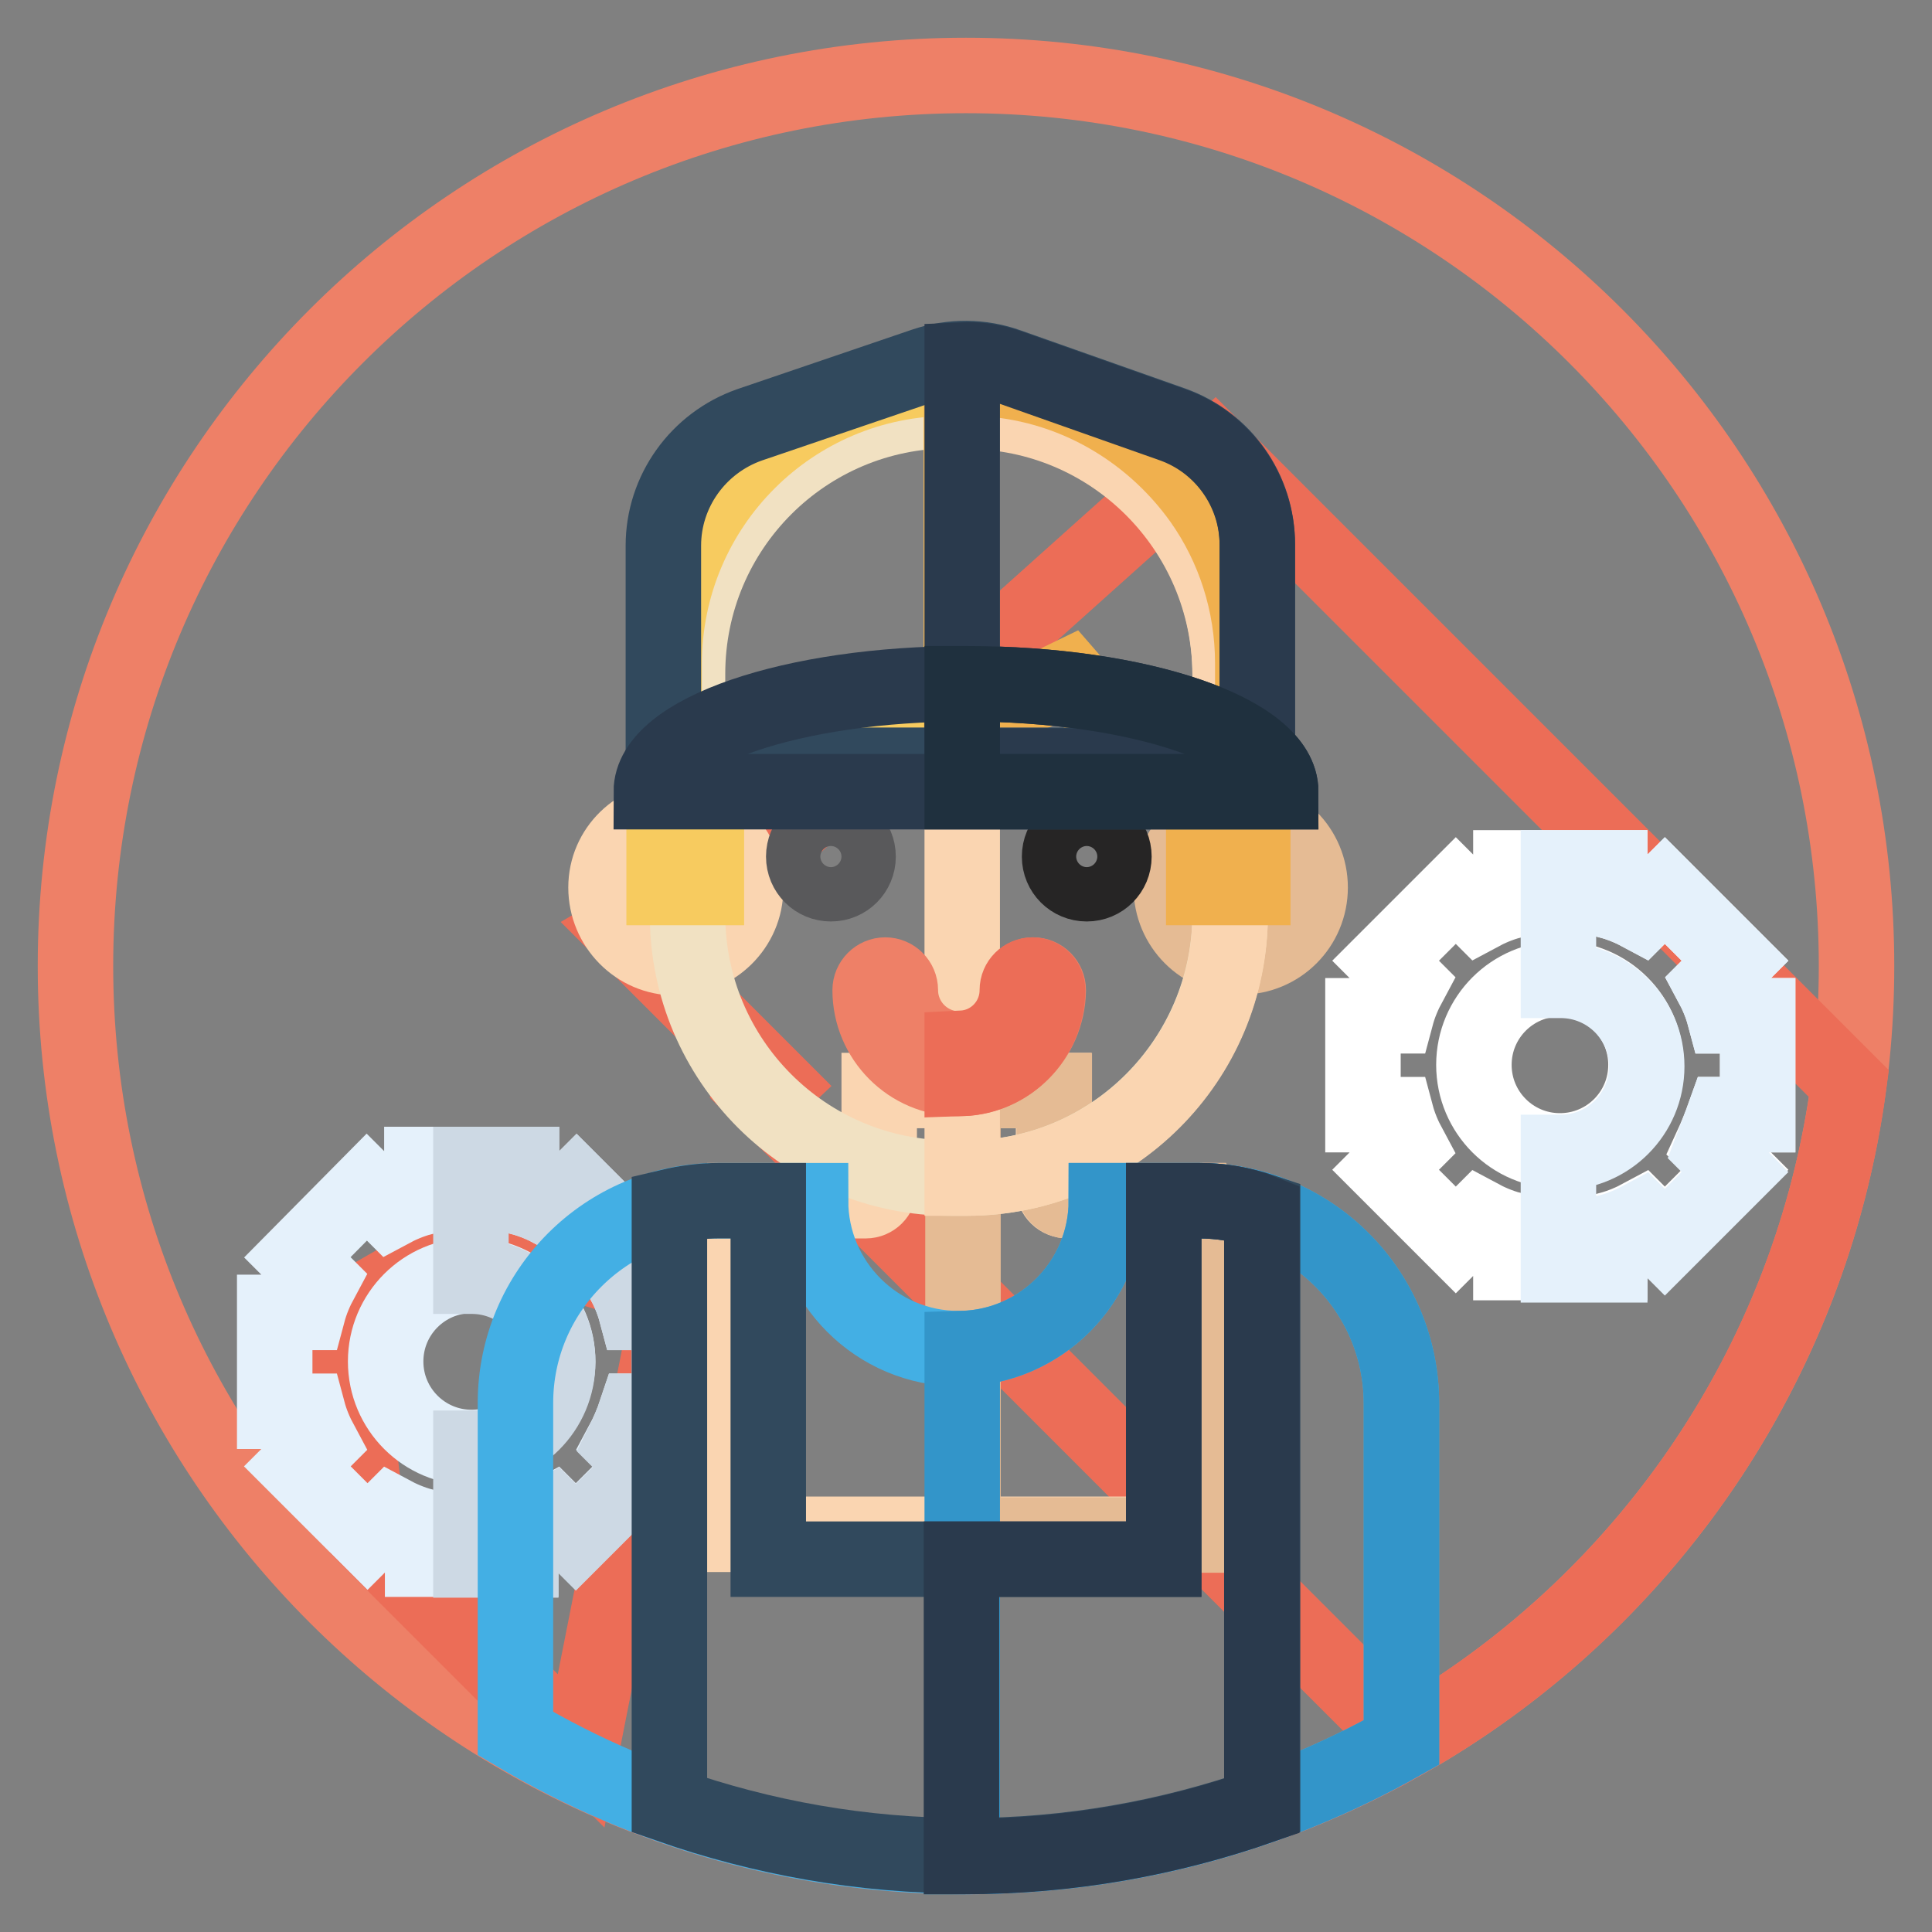 <?xml version="1.0" encoding="utf-8"?>
<!-- Svg Vector Icons : http://www.onlinewebfonts.com/icon -->
<!DOCTYPE svg PUBLIC "-//W3C//DTD SVG 1.1//EN" "http://www.w3.org/Graphics/SVG/1.1/DTD/svg11.dtd">
<svg version="1.1" xmlns="http://www.w3.org/2000/svg" xmlns:xlink="http://www.w3.org/1999/xlink" x="0px" y="0px" viewBox="0 0 256 256" enable-background="new 0 0 256 256" xml:space="preserve">
<rect x="0" y="0" width="256" height="256" fill="#808080" stroke="none"/>
<g> <path stroke-width="10" fill-opacity="0" stroke="#ee8067"  d="M10,128c0,65.2,52.8,118,118,118c65.2,0,118-52.8,118-118l0,0c0-65.2-52.8-118-118-118 C62.8,10,10,62.8,10,128z"/> <path stroke-width="10" fill-opacity="0" stroke="#ec6d57"  d="M48.6,203.6L77,232l12-60.7l-25.5-7.7l-18.1,10.4l3,25.2L48.6,203.6z M245,143.6l-84.1-84.1l-56.9,51 l-21.6,12.7l20.6,20.6l-1.8,1.7l85.1,85.1C217.6,212.9,240,181,245,143.6L245,143.6z"/> <path stroke-width="10" fill-opacity="0" stroke="#e5f1fb"  d="M84.3,187h4.4v-13.1h-4.4c-0.4-1.5-1-2.9-1.7-4.2l3.1-3.1l-9.3-9.3l-3.1,3.1c-1.3-0.7-2.7-1.3-4.2-1.7v-4.4 H55.9v4.4c-1.5,0.4-2.9,1-4.2,1.7l-3.1-3.1l-9.2,9.3l3.1,3.1c-0.7,1.3-1.3,2.7-1.7,4.2h-4.4V187h4.4c0.4,1.5,1,2.9,1.7,4.2 l-3.1,3.1l9.3,9.3l3.1-3.1c1.3,0.7,2.7,1.3,4.2,1.7v4.4H69v-4.4c1.5-0.4,2.9-1,4.2-1.7l3.1,3.1l9.3-9.3l-3.1-3.1 C83.2,189.9,83.8,188.5,84.3,187z M62.5,191.8c-6.3,0-11.4-5.1-11.4-11.4c0-6.3,5.1-11.4,11.4-11.4s11.4,5.1,11.4,11.4 C73.8,186.7,68.7,191.8,62.5,191.8z"/> <path stroke-width="10" fill-opacity="0" stroke="#cdd9e4"  d="M84.3,187h4.4v-13.1h-4.4c-0.4-1.5-1-2.9-1.7-4.2l3.1-3.1l-9.3-9.3l-3.1,3.1c-1.3-0.7-2.7-1.3-4.2-1.7v-4.4 h-6.7v14.8h0.1c6.3,0,11.4,5.1,11.4,11.4c0,6.3-5.1,11.4-11.4,11.4h-0.1v14.8H69v-4.4c1.5-0.4,2.9-1,4.2-1.7l3.1,3.1l9.3-9.3 l-3.1-3.1C83.2,189.9,83.8,188.5,84.3,187z"/> <path stroke-width="10" fill-opacity="0" stroke="#fad5b1"  d="M139.6,157.3v-12.8h-23.1v12.8c0,1-0.8,1.8-1.8,1.8H98.7v44.2h58.7v-44.2h-15.9 C140.4,159.1,139.6,158.3,139.6,157.3z"/> <path stroke-width="10" fill-opacity="0" stroke="#e5bb94"  d="M157.4,159.1h-15.9c-1,0-1.8-0.8-1.8-1.8v-12.8h-12.1v58.9h29.9V159.1z"/> <path stroke-width="10" fill-opacity="0" stroke="#fad5b1"  d="M80.3,117.6c0,5.1,4.1,9.3,9.2,9.3c5.1,0,9.3-4.1,9.3-9.2c0,0,0,0,0,0c0-5.1-4.1-9.2-9.2-9.2 S80.3,112.5,80.3,117.6z"/> <path stroke-width="10" fill-opacity="0" stroke="#e5bb94"  d="M155.2,117.6c0,5.1,4.1,9.2,9.2,9.2c5.1,0,9.2-4.1,9.2-9.2c0-5.1-4.1-9.2-9.2-9.2 C159.4,108.3,155.2,112.5,155.2,117.6z"/> <path stroke-width="10" fill-opacity="0" stroke="#f1e1c2"  d="M128.1,156.1H126c-19.3,0-34.9-15.6-34.9-34.9V89.3c0-19.3,15.6-34.9,34.9-34.9h2.1 c19.3,0,34.9,15.6,34.9,34.9v31.9C162.9,140.5,147.3,156.1,128.1,156.1z"/> <path stroke-width="10" fill-opacity="0" stroke="#fad5b1"  d="M128.1,54.5h-0.6v101.6h0.6c19.3,0,34.9-15.6,34.9-34.9V89.3C162.9,70.1,147.3,54.5,128.1,54.5z"/> <path stroke-width="10" fill-opacity="0" stroke="#f7cb5f"  d="M125.9,50.1C105,50.1,88,67,88,88v29.6h5.6v-15.7c11.6-1.2,23-3.1,33.8-6.6V50.1H125.9z"/> <path stroke-width="10" fill-opacity="0" stroke="#f0b04e"  d="M159.2,66.3c-6.9-9.7-18.2-16.2-31-16.2h-0.8v45.3c4.9-1.6,9.7-3.5,14.2-5.7c5.2,6,11.3,11.4,17.9,15.7 v12.2h6.5V87.9C166,79.9,163.5,72.4,159.2,66.3L159.2,66.3z"/> <path stroke-width="10" fill-opacity="0" stroke="#59595b"  d="M106.5,113.5c0,2,1.6,3.6,3.6,3.6c2,0,3.6-1.6,3.6-3.6c0-2-1.6-3.6-3.6-3.6 C108.1,109.9,106.5,111.5,106.5,113.5L106.5,113.5z"/> <path stroke-width="10" fill-opacity="0" stroke="#262525"  d="M140.4,113.5c0,2,1.6,3.6,3.6,3.6s3.6-1.6,3.6-3.6c0-2-1.6-3.6-3.6-3.6S140.4,111.5,140.4,113.5 L140.4,113.5z"/> <path stroke-width="10" fill-opacity="0" stroke="#ee8067"  d="M127,142.9c-6.5,0-11.7-5.3-11.7-11.7c0-1.1,0.9-2,2-2c1.1,0,2,0.9,2,2c0,4.3,3.5,7.8,7.8,7.8 c4.3,0,7.8-3.5,7.8-7.8c0-1.1,0.9-2,2-2c1.1,0,2,0.9,2,2C138.8,137.7,133.5,142.9,127,142.9z"/> <path stroke-width="10" fill-opacity="0" stroke="#ec6d57"  d="M138.8,131.2c0-1.1-0.9-2-2-2c-1.1,0-2,0.9-2,2c0,4.1-3.2,7.5-7.3,7.7v4 C133.7,142.7,138.8,137.5,138.8,131.2z"/> <path stroke-width="10" fill-opacity="0" stroke="#31495d"  d="M166.6,101.4H87.9V72.3c0-7.2,4.6-13.6,11.4-16l23.2-7.9c3.6-1.2,7.5-1.2,11.1,0.1l21.8,7.7 c6.7,2.4,11.2,8.7,11.2,15.9V101.4z"/> <path stroke-width="10" fill-opacity="0" stroke="#2a3a4d"  d="M166.6,72.2c0-7.1-4.5-13.5-11.2-15.9l-21.8-7.7c-2-0.7-4-1-6.1-0.9v53.8h39.1L166.6,72.2z"/> <path stroke-width="10" fill-opacity="0" stroke="#2a3a4d"  d="M86.3,104.9c0-7.9,18.7-14.3,41.7-14.3c23,0,41.7,6.4,41.7,14.3H86.3z"/> <path stroke-width="10" fill-opacity="0" stroke="#1f303e"  d="M128,90.6h-0.5v14.3h42.2C169.7,97,151.1,90.6,128,90.6z"/> <path stroke-width="10" fill-opacity="0" stroke="#43afe4"  d="M158.9,159.1h-12.3c0,10.8-8.8,19.6-19.6,19.6s-19.6-8.8-19.6-19.6H95.1c-14.8,0-26.8,12-26.8,26.8v43.8 C85.8,240.1,106.2,246,128,246c21,0,40.7-5.5,57.7-15.1V186C185.7,171.1,173.7,159.1,158.9,159.1L158.9,159.1z"/> <path stroke-width="10" fill-opacity="0" stroke="#3395c9"  d="M158.9,159.1h-12.3c0,10.6-8.5,19.3-19.1,19.6V246h0.5c21,0,40.7-5.5,57.7-15.1V186 C185.7,171.1,173.7,159.1,158.9,159.1L158.9,159.1z"/> <path stroke-width="10" fill-opacity="0" stroke="#31495d"  d="M101.8,159.1h-6.6c-2.2,0-4.4,0.3-6.5,0.8v79.3c12.3,4.3,25.5,6.7,39.3,6.7c13.8,0,27-2.4,39.3-6.7v-78.7 c-2.7-0.9-5.5-1.4-8.4-1.4h-4.7v47.5h-52.4L101.8,159.1L101.8,159.1z"/> <path stroke-width="10" fill-opacity="0" stroke="#2a3a4d"  d="M158.9,159.1h-4.7v47.5h-26.8V246h0.5c13.8,0,27-2.4,39.3-6.7v-78.7C164.7,159.6,161.9,159.1,158.9,159.1 L158.9,159.1z"/> <path stroke-width="10" fill-opacity="0" stroke="#ffffff"  d="M228.5,147.7h4.4v-13.1h-4.4c-0.4-1.5-1-2.9-1.7-4.2l3.1-3.1l-9.3-9.3l-3.1,3.1c-1.3-0.7-2.7-1.3-4.2-1.7 v-4.4h-13.1v4.4c-1.5,0.4-2.9,1-4.2,1.7l-3.1-3.1l-9.3,9.3l3.1,3.1c-0.7,1.3-1.3,2.7-1.7,4.2h-4.4v13.1h4.4c0.4,1.5,1,2.9,1.7,4.2 l-3.1,3.1l9.3,9.3l3.1-3.1c1.3,0.7,2.7,1.3,4.2,1.7v4.4h13.1v-4.4c1.5-0.4,2.9-1,4.2-1.7l3.1,3.1l9.3-9.3l-3.1-3.1 C227.4,150.6,228,149.1,228.5,147.7L228.5,147.7z M206.7,152.5c-6.3,0-11.4-5.1-11.4-11.4c0-6.3,5.1-11.4,11.4-11.4 c6.3,0,11.4,5.1,11.4,11.4C218.1,147.4,213,152.5,206.7,152.5z"/> <path stroke-width="10" fill-opacity="0" stroke="#e5f1fb"  d="M228.5,147.7h4.4v-13.1h-4.4c-0.4-1.5-1-2.9-1.7-4.2l3.1-3.1l-9.3-9.3l-3.1,3.1c-1.3-0.7-2.7-1.3-4.2-1.7 v-4.4h-6.8v14.9c0.1,0,0.2,0,0.3,0c6.3,0,11.4,5.1,11.4,11.4c0,6.3-5.1,11.4-11.4,11.4c-0.1,0-0.2,0-0.3,0v14.9h6.8v-4.4 c1.5-0.4,2.9-1,4.2-1.7l3.1,3.1l9.3-9.3l-3.1-3.1C227.4,150.6,228,149.1,228.5,147.7z"/></g>
</svg>